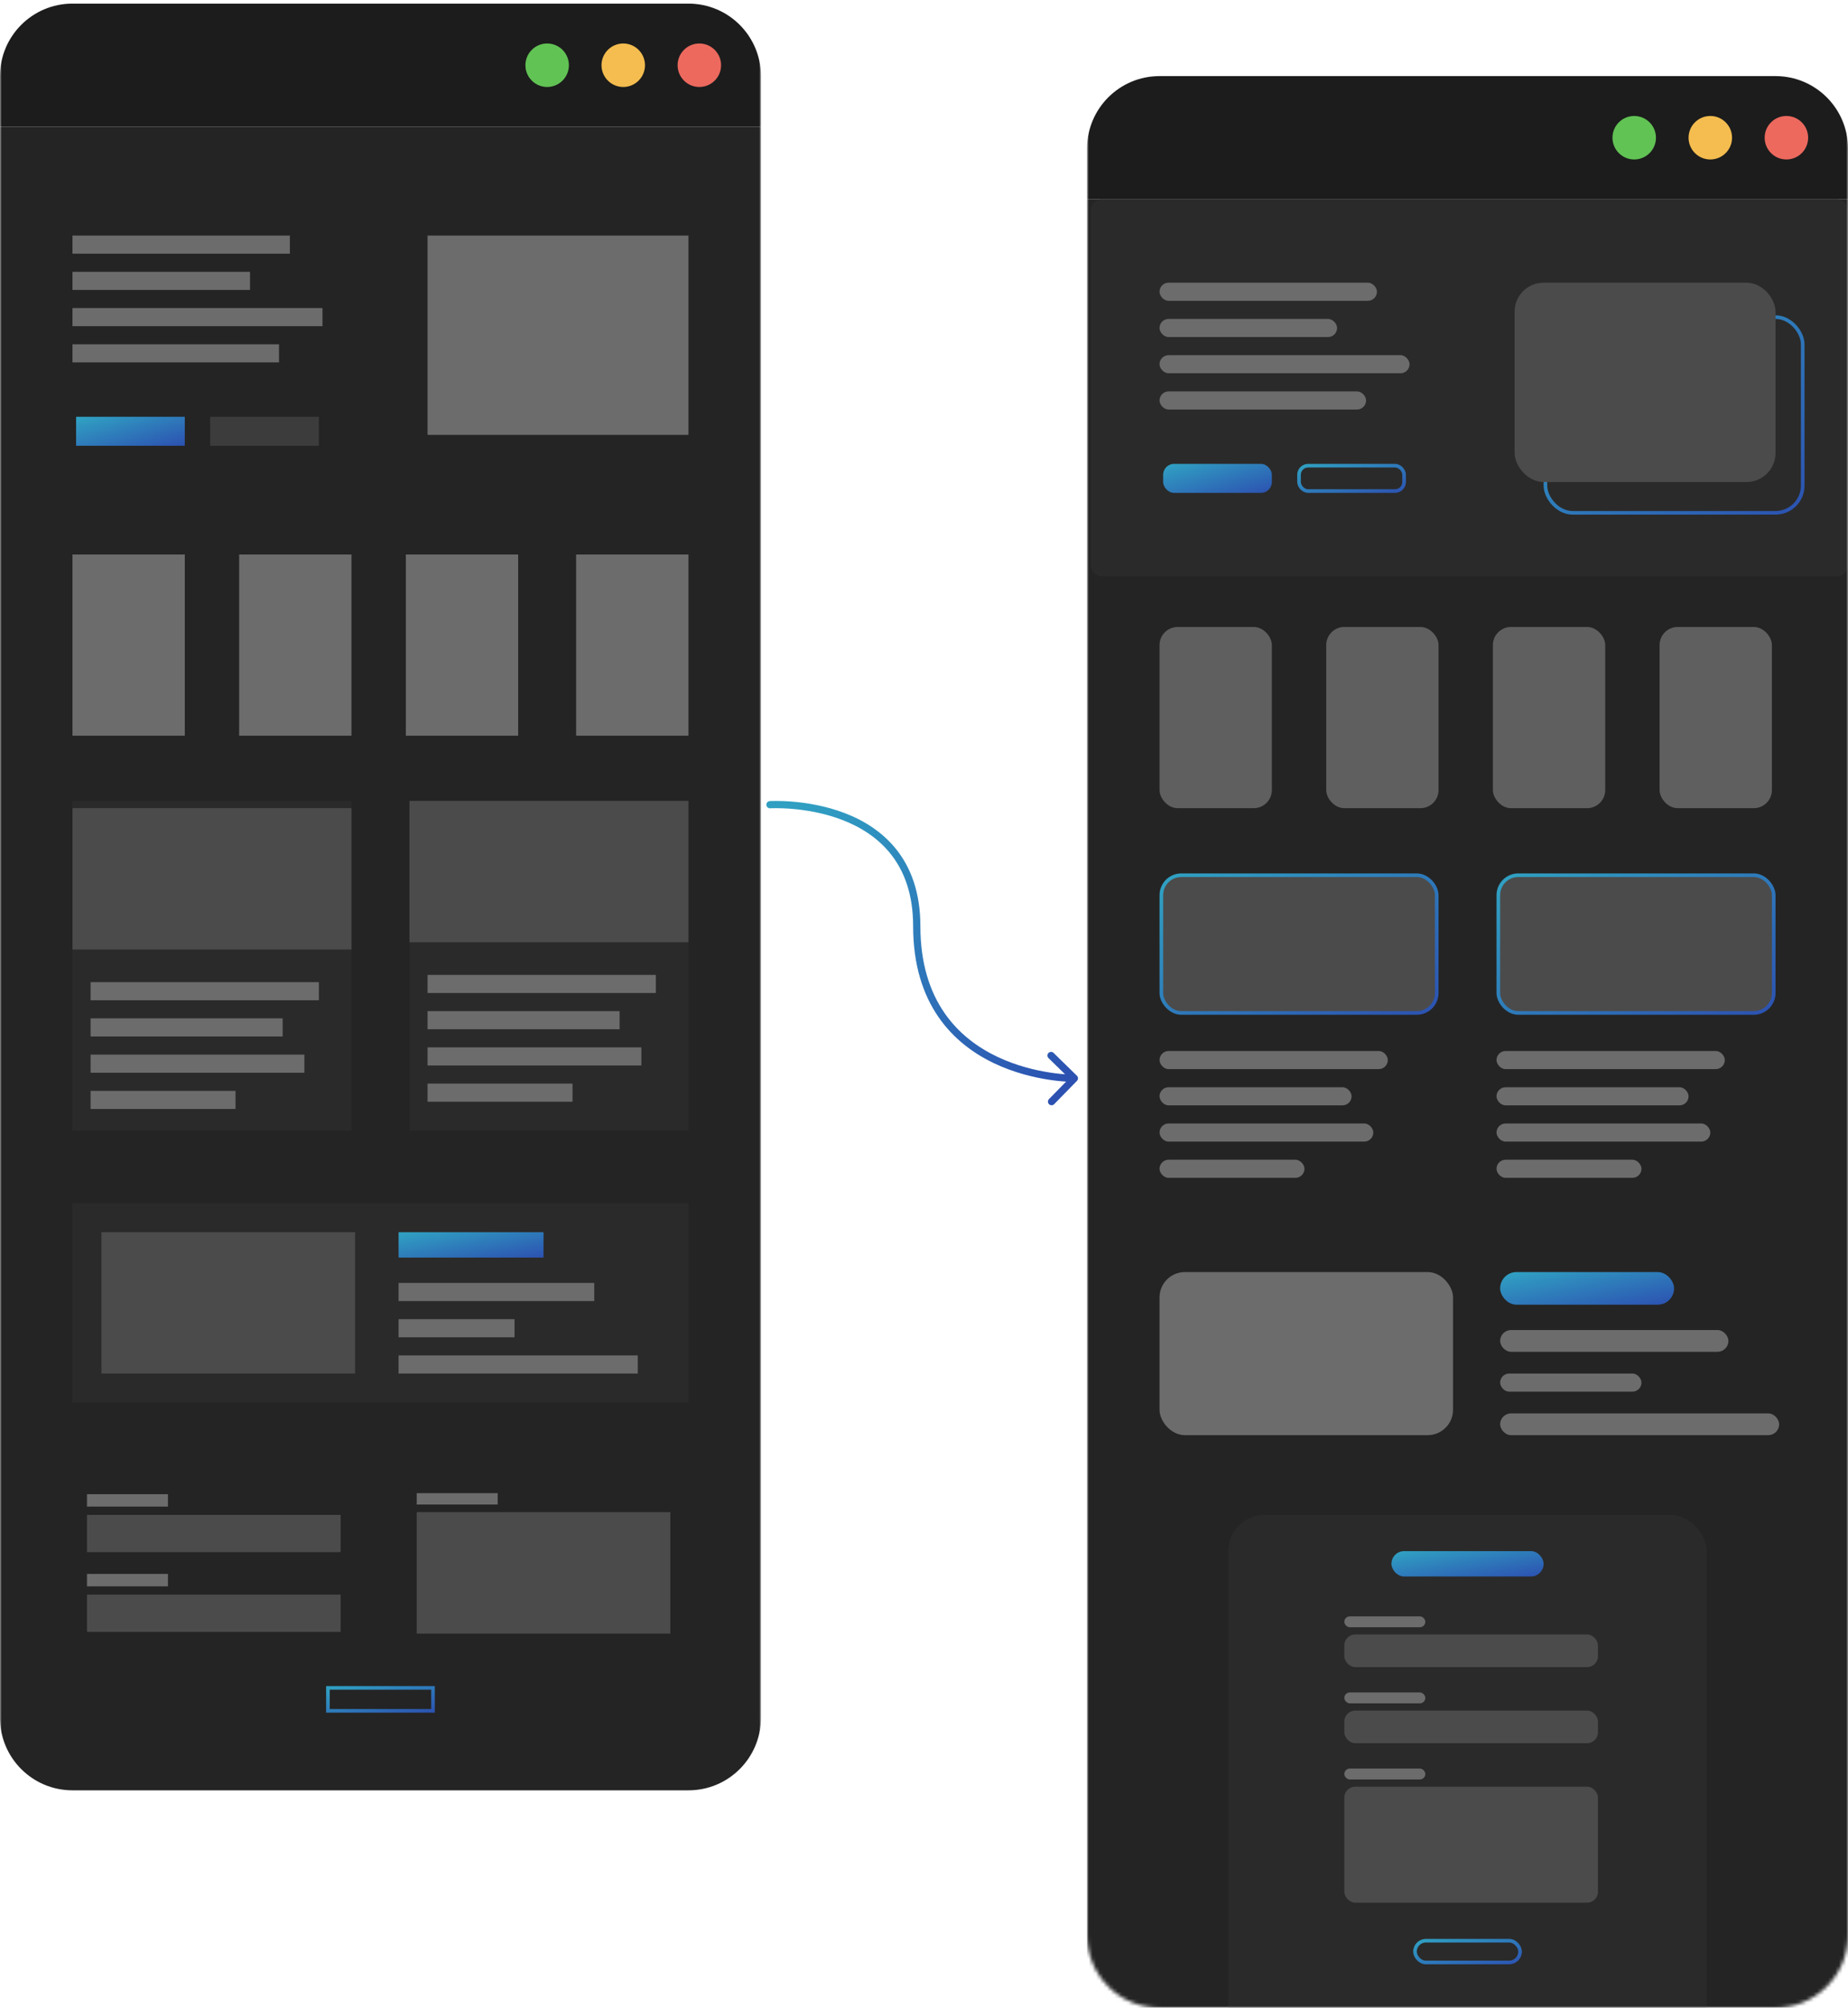 <svg width="510" height="554" viewBox="0 0 510 554" fill="none" xmlns="http://www.w3.org/2000/svg">
<mask id="mask0_410_6984" style="mask-type:alpha" maskUnits="userSpaceOnUse" x="0" y="0" width="210" height="507">
<path d="M0 0H210V487C210 498.046 201.046 507 190 507H20C8.954 507 0 498.046 0 487V0Z" fill="#3A3A3A"/>
</mask>
<g mask="url(#mask0_410_6984)">
<path d="M0 35H210V474C210 485.046 201.046 494 190 494H20C8.954 494 0 485.046 0 474V35Z" fill="#242424"/>
<path d="M0 21C0 9.954 8.954 1 20 1H190C201.046 1 210 9.954 210 21V35H0V21Z" fill="#1C1C1C"/>
<circle cx="193" cy="18" r="6" fill="#ED695E"/>
<circle cx="172" cy="18" r="6" fill="#F5BD4F"/>
<circle cx="151" cy="18" r="6" fill="#61C354"/>
<rect x="20" y="65" width="60" height="5" fill="#6C6C6C"/>
<rect x="20" y="85" width="69" height="5" fill="#6C6C6C"/>
<rect x="20" y="75" width="49" height="5" fill="#6C6C6C"/>
<rect x="20" y="95" width="57" height="5" fill="#6C6C6C"/>
<rect x="21" y="115" width="30" height="8" fill="url(#paint0_linear_410_6984)"/>
<rect x="58" y="115" width="30" height="8" fill="#3C3C3C"/>
<rect x="118" y="65" width="72" height="55" fill="#6C6C6C"/>
<rect x="20" y="153" width="31" height="50" fill="#6C6C6C"/>
<rect x="66" y="153" width="31" height="50" fill="#6C6C6C"/>
<rect x="112" y="153" width="31" height="50" fill="#6C6C6C"/>
<rect x="159" y="153" width="31" height="50" fill="#6C6C6C"/>
<rect x="20" y="221" width="77" height="91" fill="#2A2A2A"/>
<rect x="20" y="223" width="77" height="39" fill="#4B4B4B"/>
<rect x="25" y="271" width="63" height="5" fill="#6C6C6C"/>
<rect x="25" y="291" width="59" height="5" fill="#6C6C6C"/>
<rect x="25" y="281" width="53" height="5" fill="#6C6C6C"/>
<rect x="25" y="301" width="40" height="5" fill="#6C6C6C"/>
<rect x="113" y="221" width="77" height="91" fill="#2A2A2A"/>
<rect x="113" y="221" width="77" height="39" fill="#4B4B4B"/>
<rect x="118" y="269" width="63" height="5" fill="#6C6C6C"/>
<rect x="118" y="289" width="59" height="5" fill="#6C6C6C"/>
<rect x="118" y="279" width="53" height="5" fill="#6C6C6C"/>
<rect x="118" y="299" width="40" height="5" fill="#6C6C6C"/>
<rect x="24" y="418" width="70" height="10.286" fill="#4B4B4B"/>
<rect x="24" y="412.286" width="22.353" height="3.429" fill="#6C6C6C"/>
<rect x="24" y="440" width="70" height="10.286" fill="#4B4B4B"/>
<rect x="24" y="434.286" width="22.353" height="3.429" fill="#6C6C6C"/>
<rect x="115" y="417.238" width="70" height="33.524" fill="#4B4B4B"/>
<rect x="115" y="412" width="22.353" height="3.143" fill="#6C6C6C"/>
<rect x="90.5" y="465.738" width="29" height="6.333" stroke="url(#paint1_linear_410_6984)"/>
<rect x="20" y="332" width="170" height="55" fill="#2A2A2A"/>
<rect x="28" y="340" width="70" height="39" fill="#4B4B4B"/>
<rect x="110" y="340" width="40" height="7" fill="url(#paint2_linear_410_6984)"/>
<rect x="110" y="354" width="54" height="5" fill="#6C6C6C"/>
<rect x="110" y="364" width="32" height="5" fill="#6C6C6C"/>
<rect x="110" y="374" width="66" height="5" fill="#6C6C6C"/>
</g>
<mask id="mask1_410_6984" style="mask-type:alpha" maskUnits="userSpaceOnUse" x="300" y="20" width="210" height="534">
<path d="M300 20H510V534C510 545.046 501.046 554 490 554H320C308.954 554 300 545.046 300 534V20Z" fill="#3A3A3A"/>
</mask>
<g mask="url(#mask1_410_6984)">
<path d="M300 55H510V539C510 550.046 501.046 559 490 559H320C308.954 559 300 550.046 300 539V55Z" fill="#242424"/>
<rect x="339" y="418" width="132" height="155" rx="10" fill="#2A2A2A"/>
<rect x="371" y="451" width="70" height="9" rx="3" fill="#4B4B4B"/>
<rect x="371" y="446" width="22.353" height="3" rx="1.5" fill="#6C6C6C"/>
<rect x="371" y="472" width="70" height="9" rx="3" fill="#4B4B4B"/>
<rect x="371" y="467" width="22.353" height="3" rx="1.5" fill="#6C6C6C"/>
<rect x="371" y="493" width="70" height="32" rx="3" fill="#4B4B4B"/>
<rect x="371" y="488" width="22.353" height="3" rx="1.5" fill="#6C6C6C"/>
<rect x="390.5" y="535.5" width="29" height="6" rx="3" stroke="url(#paint3_linear_410_6984)"/>
<rect x="384" y="428" width="42" height="7" rx="3.5" fill="url(#paint4_linear_410_6984)"/>
<path d="M300 41C300 29.954 308.954 21 320 21H490C501.046 21 510 29.954 510 41V55H300V41Z" fill="#1C1C1C"/>
<circle cx="493" cy="38" r="6" fill="#ED695E"/>
<circle cx="472" cy="38" r="6" fill="#F5BD4F"/>
<circle cx="451" cy="38" r="6" fill="#61C354"/>
<rect x="301" y="55" width="209" height="104" rx="3" fill="#2A2A2A"/>
<rect x="320" y="78" width="60" height="5" rx="2.5" fill="#6C6C6C"/>
<rect x="320" y="98" width="69" height="5" rx="2.5" fill="#6C6C6C"/>
<rect x="320" y="88" width="49" height="5" rx="2.5" fill="#6C6C6C"/>
<rect x="320" y="108" width="57" height="5" rx="2.5" fill="#6C6C6C"/>
<rect x="321" y="128" width="30" height="8" rx="3" fill="url(#paint5_linear_410_6984)"/>
<rect x="358.5" y="128.5" width="29" height="7" rx="2.5" stroke="url(#paint6_linear_410_6984)"/>
<rect x="426.5" y="87.5" width="71" height="54" rx="7.5" stroke="url(#paint7_linear_410_6984)"/>
<rect x="418" y="78" width="72" height="55" rx="8" fill="#4B4B4B"/>
<rect x="320" y="173" width="31" height="50" rx="5" fill="#5F5F5F"/>
<rect x="366" y="173" width="31" height="50" rx="5" fill="#5F5F5F"/>
<rect x="412" y="173" width="31" height="50" rx="5" fill="#5F5F5F"/>
<rect x="458" y="173" width="31" height="50" rx="5" fill="#5F5F5F"/>
<rect x="320.5" y="241.5" width="76" height="38" rx="5.5" fill="#4B4B4B" stroke="url(#paint8_linear_410_6984)"/>
<rect x="320" y="290" width="63" height="5" rx="2.5" fill="#6C6C6C"/>
<rect x="320" y="310" width="59" height="5" rx="2.5" fill="#6C6C6C"/>
<rect x="320" y="300" width="53" height="5" rx="2.5" fill="#6C6C6C"/>
<rect x="320" y="320" width="40" height="5" rx="2.5" fill="#6C6C6C"/>
<rect x="413.5" y="241.5" width="76" height="38" rx="5.5" fill="#4B4B4B" stroke="url(#paint9_linear_410_6984)"/>
<rect x="413" y="290" width="63" height="5" rx="2.5" fill="#6C6C6C"/>
<rect x="413" y="310" width="59" height="5" rx="2.5" fill="#6C6C6C"/>
<rect x="413" y="300" width="53" height="5" rx="2.5" fill="#6C6C6C"/>
<rect x="413" y="320" width="40" height="5" rx="2.5" fill="#6C6C6C"/>
<rect x="320" y="351" width="81" height="45" rx="7" fill="#6C6C6C"/>
<rect x="414" y="351" width="48" height="9" rx="4.5" fill="url(#paint10_linear_410_6984)"/>
<rect x="414" y="367" width="63" height="6" rx="3" fill="#6C6C6C"/>
<rect x="414" y="379" width="39" height="5" rx="2.5" fill="#6C6C6C"/>
<rect x="414" y="390" width="77" height="6" rx="3" fill="#6C6C6C"/>
</g>
<path d="M212.438 221.039C211.887 221.073 211.468 221.547 211.502 222.099C211.536 222.65 212.01 223.069 212.562 223.035L212.438 221.039ZM297.215 298.236C297.601 297.841 297.594 297.208 297.199 296.822L290.763 290.532C290.368 290.146 289.734 290.153 289.348 290.548C288.962 290.943 288.97 291.576 289.365 291.962L295.086 297.554L289.494 303.275C289.108 303.67 289.115 304.303 289.51 304.689C289.905 305.075 290.538 305.068 290.925 304.673L297.215 298.236ZM212.5 222.037C212.562 223.035 212.561 223.035 212.561 223.035C212.561 223.035 212.561 223.035 212.562 223.035C212.562 223.035 212.564 223.035 212.566 223.035C212.569 223.035 212.575 223.034 212.584 223.034C212.601 223.033 212.628 223.032 212.664 223.03C212.735 223.027 212.844 223.022 212.987 223.017C213.273 223.008 213.697 222.999 214.238 223C215.322 223.002 216.876 223.044 218.742 223.205C222.48 223.528 227.444 224.327 232.393 226.221C237.339 228.114 242.231 231.086 245.886 235.733C249.53 240.368 252 246.738 252 255.537H254C254 246.337 251.407 239.519 247.458 234.497C243.519 229.488 238.286 226.335 233.107 224.353C227.931 222.372 222.77 221.546 218.914 221.213C216.984 221.046 215.373 221.002 214.242 221C213.676 220.999 213.23 221.008 212.923 221.018C212.769 221.023 212.65 221.028 212.569 221.032C212.528 221.034 212.497 221.036 212.475 221.037C212.464 221.038 212.455 221.038 212.449 221.038C212.446 221.039 212.444 221.039 212.442 221.039C212.441 221.039 212.44 221.039 212.44 221.039C212.439 221.039 212.438 221.039 212.5 222.037ZM252 255.537C252 266.342 254.768 274.481 258.973 280.595C263.173 286.702 268.764 290.726 274.319 293.377C279.872 296.025 285.411 297.313 289.553 297.94C291.627 298.254 293.357 298.403 294.573 298.474C295.181 298.51 295.66 298.525 295.99 298.532C296.155 298.536 296.283 298.537 296.371 298.537C296.415 298.538 296.449 298.538 296.472 298.538C296.484 298.538 296.493 298.537 296.5 298.537C296.503 298.537 296.506 298.537 296.508 298.537C296.509 298.537 296.51 298.537 296.51 298.537C296.511 298.537 296.511 298.537 296.5 297.537C296.489 296.537 296.489 296.537 296.489 296.537C296.489 296.537 296.489 296.537 296.488 296.537C296.488 296.537 296.486 296.537 296.484 296.537C296.48 296.537 296.474 296.538 296.465 296.538C296.446 296.538 296.418 296.538 296.38 296.538C296.303 296.537 296.186 296.536 296.033 296.533C295.726 296.526 295.271 296.511 294.689 296.477C293.526 296.41 291.857 296.266 289.853 295.962C285.839 295.355 280.503 294.111 275.181 291.572C269.861 289.034 264.577 285.215 260.621 279.462C256.67 273.717 254 265.982 254 255.537H252Z" fill="url(#paint11_linear_410_6984)"/>
<defs>
<linearGradient id="paint0_linear_410_6984" x1="21" y1="115" x2="25.395" y2="130.337" gradientUnits="userSpaceOnUse">
<stop offset="0.053" stop-color="#309FC2"/>
<stop offset="1" stop-color="#2C51B1"/>
</linearGradient>
<linearGradient id="paint1_linear_410_6984" x1="90" y1="465.238" x2="93.738" y2="479.47" gradientUnits="userSpaceOnUse">
<stop offset="0.053" stop-color="#309FC2"/>
<stop offset="1" stop-color="#2C51B1"/>
</linearGradient>
<linearGradient id="paint2_linear_410_6984" x1="110" y1="340" x2="112.637" y2="354.026" gradientUnits="userSpaceOnUse">
<stop offset="0.053" stop-color="#309FC2"/>
<stop offset="1" stop-color="#2C51B1"/>
</linearGradient>
<linearGradient id="paint3_linear_410_6984" x1="390" y1="535" x2="393.426" y2="548.663" gradientUnits="userSpaceOnUse">
<stop offset="0.053" stop-color="#309FC2"/>
<stop offset="1" stop-color="#2C51B1"/>
</linearGradient>
<linearGradient id="paint4_linear_410_6984" x1="384" y1="428" x2="386.52" y2="442.07" gradientUnits="userSpaceOnUse">
<stop offset="0.053" stop-color="#309FC2"/>
<stop offset="1" stop-color="#2C51B1"/>
</linearGradient>
<linearGradient id="paint5_linear_410_6984" x1="321" y1="128" x2="325.395" y2="143.337" gradientUnits="userSpaceOnUse">
<stop offset="0.053" stop-color="#309FC2"/>
<stop offset="1" stop-color="#2C51B1"/>
</linearGradient>
<linearGradient id="paint6_linear_410_6984" x1="358" y1="128" x2="362.395" y2="143.337" gradientUnits="userSpaceOnUse">
<stop offset="0.053" stop-color="#309FC2"/>
<stop offset="1" stop-color="#2C51B1"/>
</linearGradient>
<linearGradient id="paint7_linear_410_6984" x1="426" y1="87" x2="481.955" y2="155.17" gradientUnits="userSpaceOnUse">
<stop offset="0.053" stop-color="#309FC2"/>
<stop offset="1" stop-color="#2C51B1"/>
</linearGradient>
<linearGradient id="paint8_linear_410_6984" x1="320" y1="241" x2="353.97" y2="303.418" gradientUnits="userSpaceOnUse">
<stop offset="0.053" stop-color="#309FC2"/>
<stop offset="1" stop-color="#2C51B1"/>
</linearGradient>
<linearGradient id="paint9_linear_410_6984" x1="413" y1="241" x2="446.97" y2="303.418" gradientUnits="userSpaceOnUse">
<stop offset="0.053" stop-color="#309FC2"/>
<stop offset="1" stop-color="#2C51B1"/>
</linearGradient>
<linearGradient id="paint10_linear_410_6984" x1="414" y1="351" x2="417.615" y2="368.942" gradientUnits="userSpaceOnUse">
<stop offset="0.053" stop-color="#309FC2"/>
<stop offset="1" stop-color="#2C51B1"/>
</linearGradient>
<linearGradient id="paint11_linear_410_6984" x1="212.5" y1="222" x2="290.806" y2="303.04" gradientUnits="userSpaceOnUse">
<stop offset="0.053" stop-color="#309FC2"/>
<stop offset="1" stop-color="#2C51B1"/>
</linearGradient>
</defs>
</svg>
